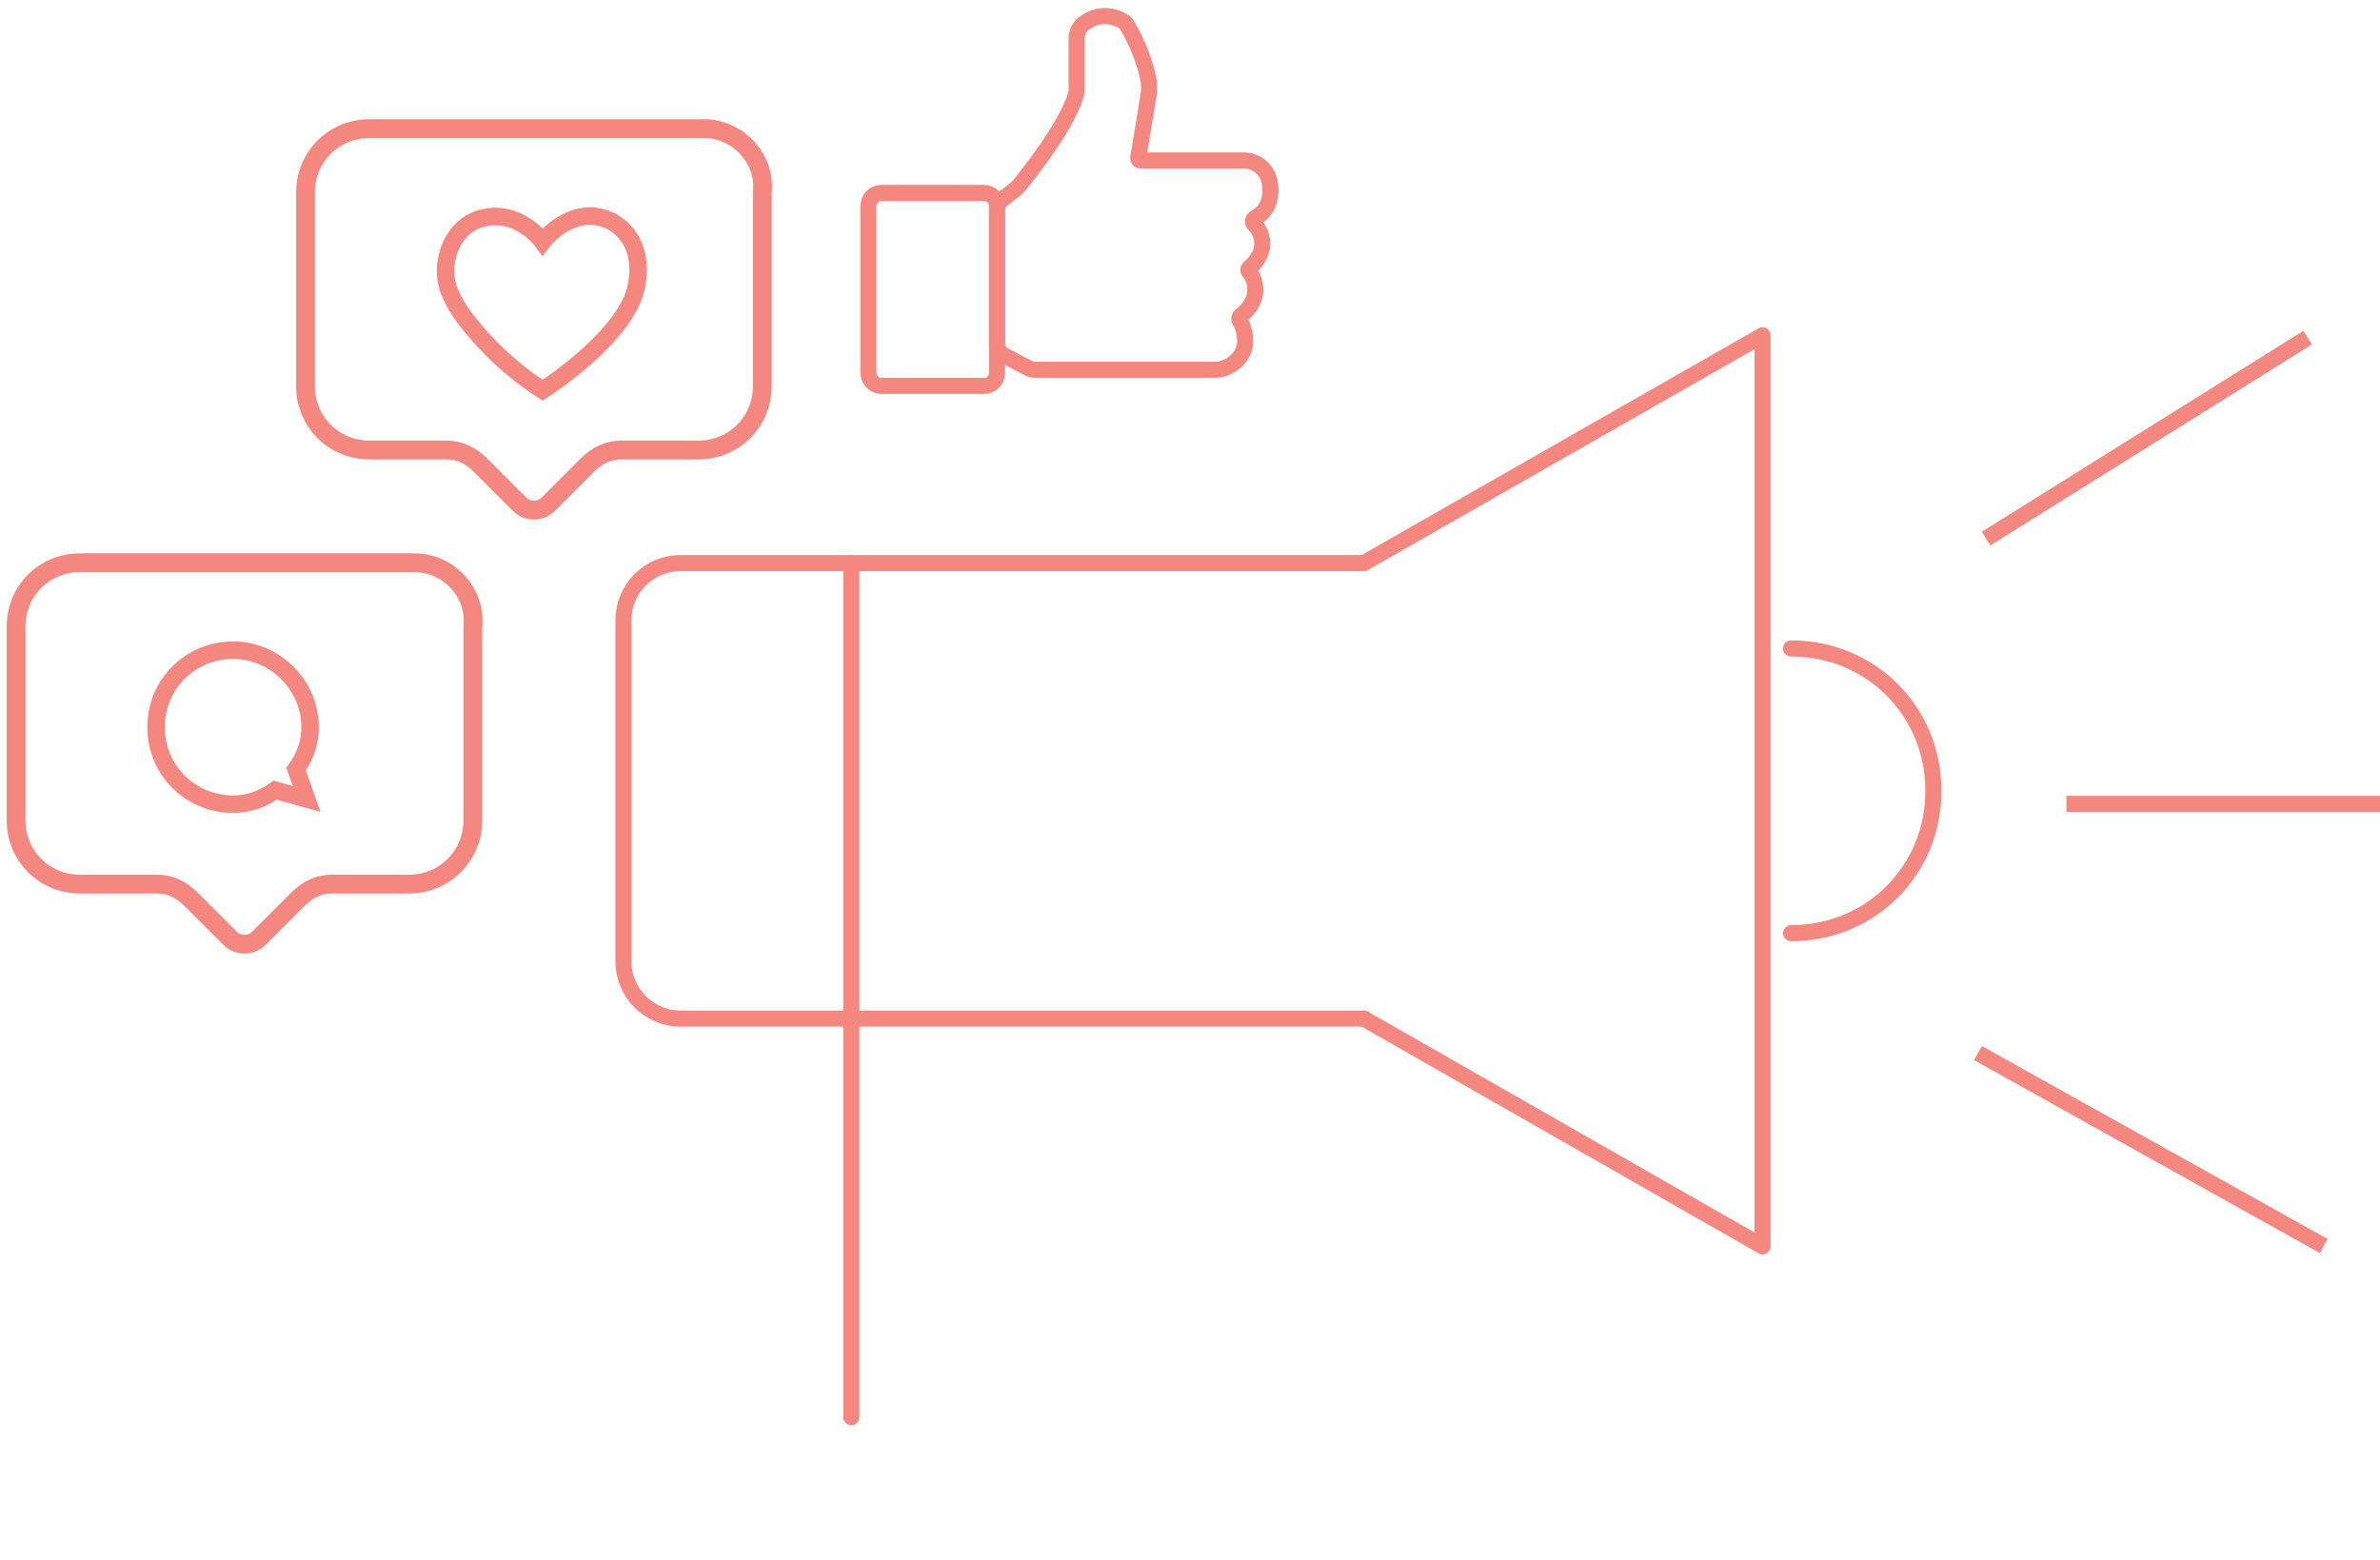 <svg width="148" height="97" viewBox="0 0 148 97" fill="none" xmlns="http://www.w3.org/2000/svg">
<path d="M84.812 63.355H42.312C40.365 63.355 38.771 61.761 38.771 59.813V38.563C38.771 36.615 40.365 35.022 42.312 35.022H84.812" stroke="#F48780" stroke-miterlimit="10" stroke-linecap="round" stroke-linejoin="round"/>
<path d="M52.938 88.147V35.022" stroke="#F48780" stroke-miterlimit="10" stroke-linecap="round" stroke-linejoin="round"/>
<path d="M84.812 63.355L109.604 77.521V20.855L84.812 35.021" stroke="#F48780" stroke-miterlimit="10" stroke-linecap="round" stroke-linejoin="round"/>
<path d="M111.375 40.334C116.333 40.334 120.229 44.23 120.229 49.188C120.229 54.147 116.333 58.042 111.375 58.042" stroke="#F48780" stroke-miterlimit="10" stroke-linecap="round" stroke-linejoin="round"/>
<path d="M25.78 35H4.974C2.753 35 1 36.753 1 38.974V51.014C1 53.234 2.753 54.988 4.974 54.988H9.767C10.585 54.988 11.286 55.338 11.87 55.923L14.325 58.377C14.793 58.845 15.611 58.845 16.078 58.377L18.533 55.923C19.117 55.338 19.819 54.988 20.637 54.988H25.429C27.65 54.988 29.404 53.234 29.404 51.014V38.974C29.637 36.87 27.884 35 25.78 35Z" stroke="#F48780" stroke-width="1.169" stroke-miterlimit="10"/>
<path d="M18.415 47.843C18.959 47.081 19.285 46.21 19.285 45.23C19.285 42.618 17.108 40.441 14.496 40.441C11.884 40.441 9.707 42.509 9.707 45.23C9.707 47.951 11.884 50.019 14.496 50.019C15.476 50.019 16.347 49.693 17.108 49.149L19.068 49.693L18.415 47.843Z" stroke="#F48780" stroke-width="1.088" stroke-miterlimit="10"/>
<path d="M43.78 8H22.974C20.753 8 19 9.753 19 11.974V24.014C19 26.234 20.753 27.988 22.974 27.988H27.767C28.585 27.988 29.286 28.338 29.87 28.923L32.325 31.377C32.793 31.845 33.611 31.845 34.078 31.377L36.533 28.923C37.117 28.338 37.819 27.988 38.637 27.988H43.429C45.65 27.988 47.404 26.234 47.404 24.014V11.974C47.637 9.87 45.884 8 43.78 8Z" stroke="#F48780" stroke-width="1.169" stroke-miterlimit="10"/>
<path d="M33.744 24.273C31.263 22.694 29.62 20.665 29.62 20.665C28.912 19.859 28.235 18.957 27.881 17.959C27.333 16.284 28.106 14.157 29.846 13.61C32.197 12.901 33.744 15.027 33.744 15.027C33.744 15.027 35.451 12.772 37.738 13.642C37.738 13.642 40.122 14.447 39.607 17.637C39.123 20.858 33.744 24.273 33.744 24.273Z" stroke="#F48780" stroke-width="1.088" stroke-miterlimit="10"/>
<path d="M123 65.5L144.5 77.5" stroke="#F48780"/>
<path d="M123.5 33.5L143.5 21" stroke="#F48780"/>
<path d="M128.5 50H148" stroke="#F48780"/>
<path d="M61.203 24H54.796C54.354 24 54 23.626 54 23.158V12.842C54 12.374 54.354 12 54.796 12H61.203C61.645 12 61.999 12.374 61.999 12.842V23.158C62.017 23.626 61.645 24 61.203 24Z" stroke="#F48780" stroke-miterlimit="10"/>
<path d="M62.289 12.439L63.246 11.676C63.283 11.639 63.319 11.601 63.355 11.564C63.752 11.08 66.336 7.895 66.914 5.865C66.932 5.79 66.95 5.716 66.95 5.641V2.363C66.95 2.028 67.113 1.693 67.366 1.488C67.853 1.115 68.721 0.705 69.805 1.301C69.931 1.357 70.021 1.469 70.094 1.581C70.346 2.009 71.015 3.201 71.376 4.747C71.466 5.157 71.485 5.567 71.412 5.995L70.78 9.813C70.762 9.888 70.834 9.981 70.906 9.981H77.356C78.115 9.981 78.783 10.521 78.946 11.285C78.982 11.452 79 11.639 79 11.843C79 12.886 78.422 13.352 78.043 13.557C77.898 13.631 77.88 13.818 77.988 13.948C78.223 14.171 78.494 14.581 78.494 15.159C78.494 15.904 77.952 16.444 77.681 16.667C77.609 16.723 77.609 16.835 77.663 16.891C77.826 17.077 78.061 17.45 78.061 18.046C78.061 18.753 77.555 19.349 77.175 19.61C77.067 19.685 77.031 19.834 77.103 19.964C77.248 20.206 77.428 20.616 77.428 21.231C77.428 22.218 76.471 23 75.549 23H64.349C64.222 23 64.114 22.963 64.005 22.925L62.434 22.106C62.181 21.976 62 21.696 62 21.398V13.054C62 12.812 62.108 12.588 62.289 12.439Z" stroke="#F48780" stroke-miterlimit="10"/>
</svg>
